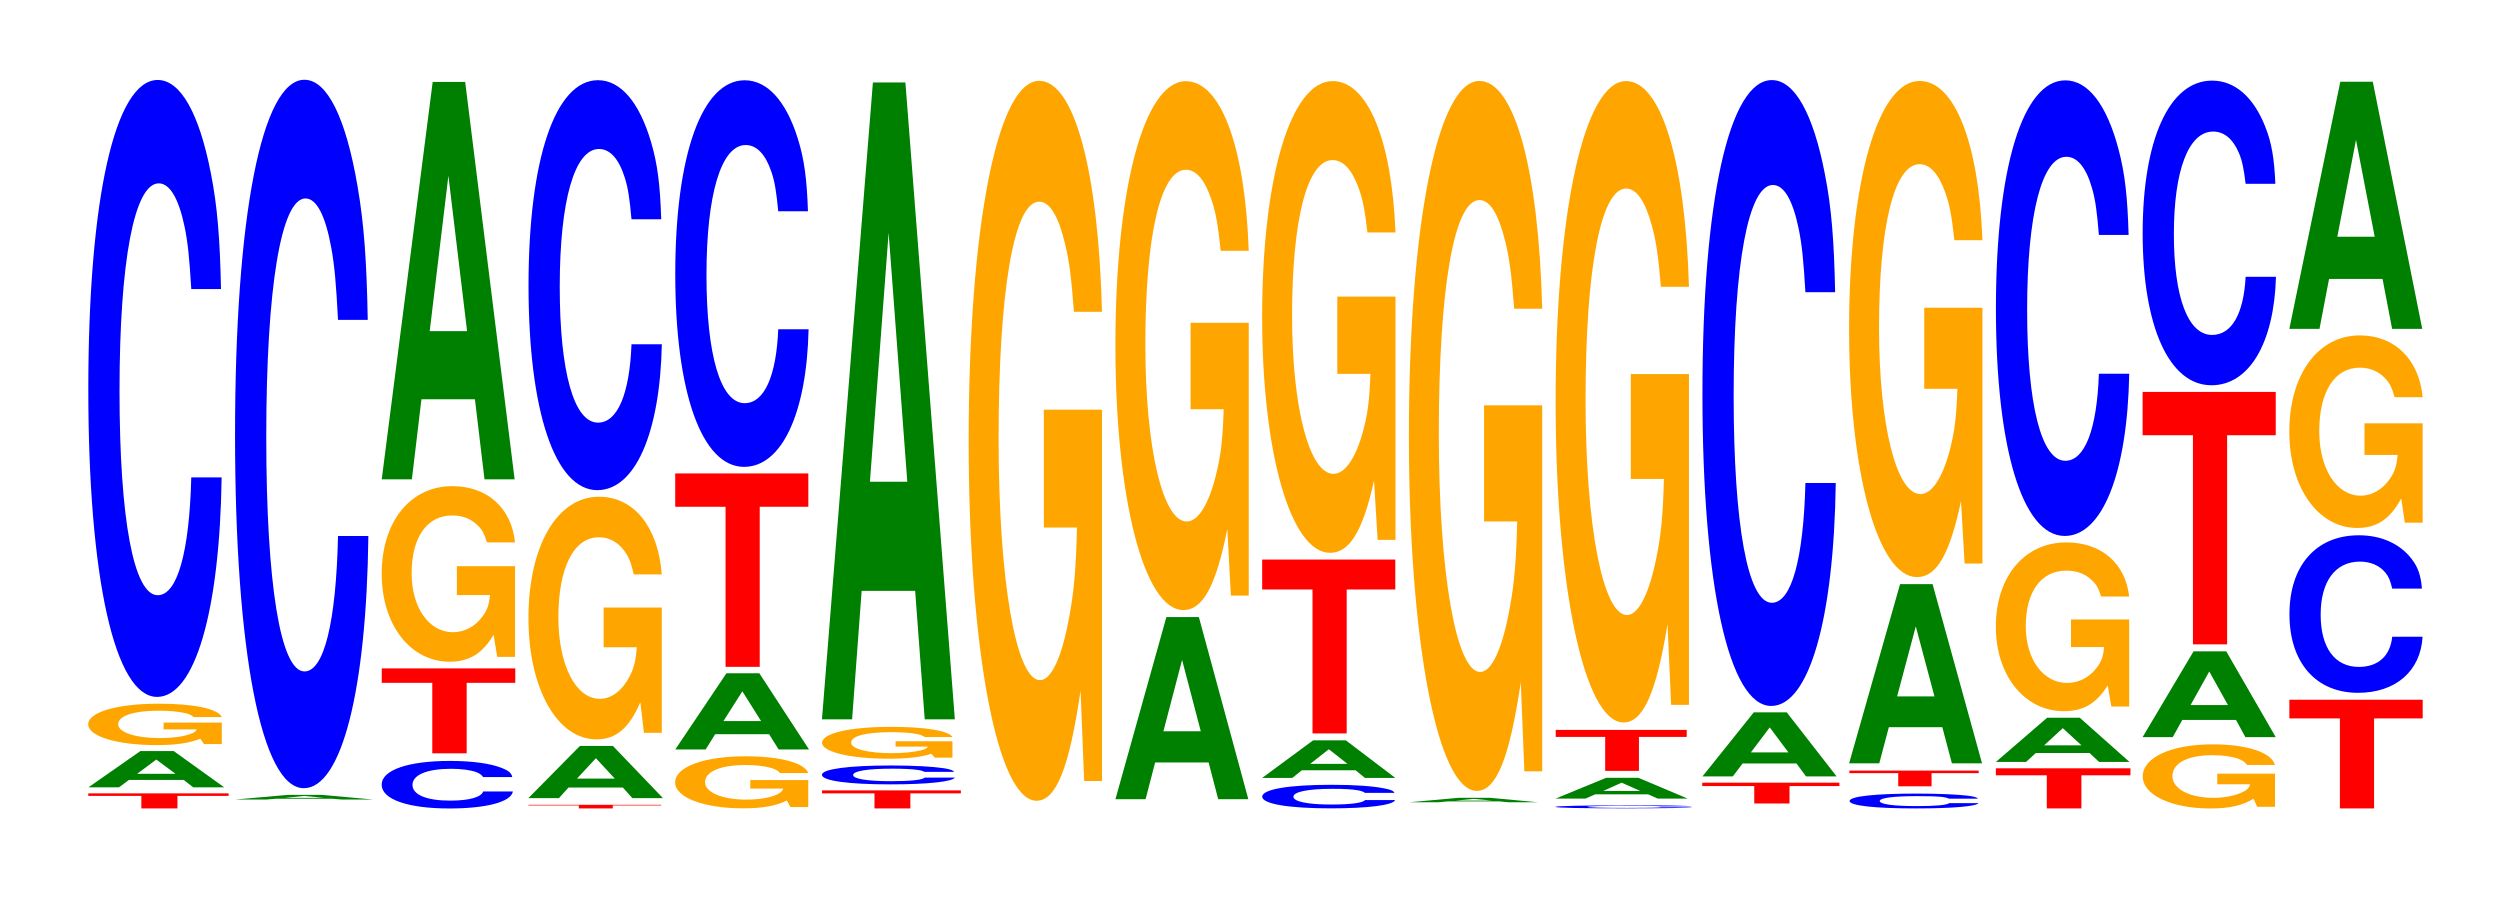 <?xml version="1.0" encoding="UTF-8"?>
<svg xmlns="http://www.w3.org/2000/svg" xmlns:xlink="http://www.w3.org/1999/xlink" width="184pt" height="66pt" viewBox="0 0 184 66" version="1.1">
<defs>
<g>
<symbol overflow="visible" id="glyph0-0">
<path style="stroke:none;" d="M 6.812 -0.922 L 10.578 -0.922 L 10.578 -1.109 L 0.25 -1.109 L 0.25 -0.922 L 4.156 -0.922 L 4.156 0 L 6.812 0 Z M 6.812 -0.922 "/>
</symbol>
<symbol overflow="visible" id="glyph1-0">
<path style="stroke:none;" d="M 7.406 -0.547 L 8.109 0 L 10.391 0 L 6.672 -2.672 L 4.219 -2.672 L 0.391 0 L 2.641 0 L 3.375 -0.547 Z M 6.797 -1 L 3.984 -1 L 5.391 -2.047 Z M 6.797 -1 "/>
</symbol>
<symbol overflow="visible" id="glyph2-0">
<path style="stroke:none;" d="M 10.438 -1.562 L 6.156 -1.562 L 6.156 -1.062 L 8.594 -1.062 C 8.531 -0.906 8.391 -0.797 8.062 -0.703 C 7.531 -0.516 6.734 -0.422 5.875 -0.422 C 4.094 -0.422 2.812 -0.844 2.812 -1.438 C 2.812 -2.062 3.953 -2.438 5.812 -2.438 C 6.578 -2.438 7.219 -2.375 7.719 -2.266 C 8.016 -2.203 8.188 -2.125 8.375 -1.969 L 10.438 -1.969 C 10.172 -2.578 8.391 -2.953 5.797 -2.953 C 2.719 -2.953 0.609 -2.328 0.609 -1.438 C 0.609 -0.547 2.734 0.094 5.625 0.094 C 7.062 0.094 8.031 -0.047 8.859 -0.375 L 9.125 0.016 L 10.438 0.016 Z M 10.438 -1.562 "/>
</symbol>
<symbol overflow="visible" id="glyph3-0">
<path style="stroke:none;" d="M 10.438 -28.656 C 10.359 -32.391 10.172 -34.766 9.688 -37.203 C 8.828 -41.609 7.453 -44.047 5.781 -44.047 C 2.641 -44.047 0.672 -35.312 0.672 -21.281 C 0.672 -7.375 2.625 1.359 5.734 1.359 C 8.5 1.359 10.344 -4.875 10.484 -14.797 L 8.25 -14.797 C 8.109 -9.266 7.219 -6.125 5.781 -6.125 C 4.016 -6.125 2.969 -11.703 2.969 -21.156 C 2.969 -30.734 4.062 -36.438 5.859 -36.438 C 6.656 -36.438 7.312 -35.359 7.75 -33.281 C 8 -32.094 8.109 -30.969 8.25 -28.656 Z M 10.438 -28.656 "/>
</symbol>
<symbol overflow="visible" id="glyph4-0">
<path style="stroke:none;" d="M 7.547 -0.062 L 8.266 0 L 10.594 0 L 6.797 -0.344 L 4.297 -0.344 L 0.391 0 L 2.703 0 L 3.438 -0.062 Z M 6.922 -0.125 L 4.062 -0.125 L 5.5 -0.266 Z M 6.922 -0.125 "/>
</symbol>
<symbol overflow="visible" id="glyph5-0">
<path style="stroke:none;" d="M 10.438 -32.906 C 10.359 -37.203 10.172 -39.938 9.688 -42.734 C 8.828 -47.781 7.453 -50.578 5.781 -50.578 C 2.641 -50.578 0.672 -40.547 0.672 -24.438 C 0.672 -8.469 2.625 1.562 5.734 1.562 C 8.5 1.562 10.344 -5.594 10.484 -17 L 8.25 -17 C 8.109 -10.656 7.219 -7.031 5.781 -7.031 C 4.016 -7.031 2.969 -13.453 2.969 -24.297 C 2.969 -35.297 4.062 -41.844 5.859 -41.844 C 6.656 -41.844 7.312 -40.625 7.75 -38.234 C 8 -36.859 8.109 -35.562 8.25 -32.906 Z M 10.438 -32.906 "/>
</symbol>
<symbol overflow="visible" id="glyph6-0">
<path style="stroke:none;" d="M 10.266 -2.203 C 10.203 -2.5 10 -2.672 9.531 -2.859 C 8.688 -3.203 7.328 -3.391 5.688 -3.391 C 2.594 -3.391 0.656 -2.719 0.656 -1.641 C 0.656 -0.562 2.578 0.109 5.641 0.109 C 8.359 0.109 10.188 -0.375 10.312 -1.141 L 8.125 -1.141 C 7.984 -0.719 7.094 -0.469 5.688 -0.469 C 3.953 -0.469 2.922 -0.906 2.922 -1.625 C 2.922 -2.359 3.984 -2.812 5.766 -2.812 C 6.547 -2.812 7.203 -2.719 7.625 -2.562 C 7.859 -2.469 7.984 -2.391 8.125 -2.203 Z M 10.266 -2.203 "/>
</symbol>
<symbol overflow="visible" id="glyph7-0">
<path style="stroke:none;" d="M 6.484 -5.188 L 10.062 -5.188 L 10.062 -6.25 L 0.234 -6.25 L 0.234 -5.188 L 3.953 -5.188 L 3.953 0 L 6.484 0 Z M 6.484 -5.188 "/>
</symbol>
<symbol overflow="visible" id="glyph8-0">
<path style="stroke:none;" d="M 10.422 -6.641 L 6.141 -6.641 L 6.141 -4.516 L 8.578 -4.516 C 8.516 -3.828 8.375 -3.406 8.047 -2.969 C 7.516 -2.219 6.719 -1.781 5.859 -1.781 C 4.094 -1.781 2.812 -3.578 2.812 -6.109 C 2.812 -8.766 3.938 -10.375 5.797 -10.375 C 6.562 -10.375 7.203 -10.125 7.688 -9.625 C 8 -9.328 8.156 -9.031 8.359 -8.391 L 10.422 -8.391 C 10.156 -10.938 8.375 -12.531 5.797 -12.531 C 2.719 -12.531 0.609 -9.922 0.609 -6.078 C 0.609 -2.328 2.719 0.391 5.609 0.391 C 7.047 0.391 8.016 -0.203 8.844 -1.594 L 9.109 0.031 L 10.422 0.031 Z M 10.422 -6.641 "/>
</symbol>
<symbol overflow="visible" id="glyph9-0">
<path style="stroke:none;" d="M 7.234 -5.891 L 7.938 0 L 10.156 0 L 6.516 -29.25 L 4.125 -29.25 L 0.375 0 L 2.594 0 L 3.297 -5.891 Z M 6.656 -10.906 L 3.906 -10.906 L 5.281 -22.344 Z M 6.656 -10.906 "/>
</symbol>
<symbol overflow="visible" id="glyph10-0">
<path style="stroke:none;" d="M 6.438 -0.219 L 10 -0.219 L 10 -0.266 L 0.234 -0.266 L 0.234 -0.219 L 3.938 -0.219 L 3.938 0 L 6.438 0 Z M 6.438 -0.219 "/>
</symbol>
<symbol overflow="visible" id="glyph11-0">
<path style="stroke:none;" d="M 7.328 -0.781 L 8.031 0 L 10.281 0 L 6.594 -3.844 L 4.172 -3.844 L 0.375 0 L 2.625 0 L 3.328 -0.781 Z M 6.734 -1.438 L 3.953 -1.438 L 5.344 -2.938 Z M 6.734 -1.438 "/>
</symbol>
<symbol overflow="visible" id="glyph12-0">
<path style="stroke:none;" d="M 10.422 -9.172 L 6.141 -9.172 L 6.141 -6.25 L 8.578 -6.25 C 8.516 -5.281 8.375 -4.703 8.047 -4.094 C 7.516 -3.062 6.719 -2.453 5.859 -2.453 C 4.094 -2.453 2.812 -4.938 2.812 -8.438 C 2.812 -12.109 3.938 -14.344 5.797 -14.344 C 6.562 -14.344 7.203 -13.984 7.688 -13.312 C 8 -12.891 8.156 -12.484 8.359 -11.609 L 10.422 -11.609 C 10.156 -15.109 8.375 -17.328 5.797 -17.328 C 2.719 -17.328 0.609 -13.703 0.609 -8.391 C 0.609 -3.234 2.719 0.531 5.609 0.531 C 7.047 0.531 8.016 -0.281 8.844 -2.203 L 9.109 0.047 L 10.422 0.047 Z M 10.422 -9.172 "/>
</symbol>
<symbol overflow="visible" id="glyph13-0">
<path style="stroke:none;" d="M 10.438 -19.031 C 10.359 -21.516 10.172 -23.094 9.688 -24.719 C 8.828 -27.641 7.453 -29.266 5.781 -29.266 C 2.641 -29.266 0.672 -23.453 0.672 -14.141 C 0.672 -4.891 2.625 0.906 5.734 0.906 C 8.5 0.906 10.344 -3.234 10.484 -9.828 L 8.25 -9.828 C 8.109 -6.156 7.219 -4.062 5.781 -4.062 C 4.016 -4.062 2.969 -7.781 2.969 -14.062 C 2.969 -20.406 4.062 -24.203 5.859 -24.203 C 6.656 -24.203 7.312 -23.5 7.75 -22.109 C 8 -21.328 8.109 -20.578 8.25 -19.031 Z M 10.438 -19.031 "/>
</symbol>
<symbol overflow="visible" id="glyph14-0">
<path style="stroke:none;" d="M 10.406 -1.969 L 6.141 -1.969 L 6.141 -1.344 L 8.562 -1.344 C 8.5 -1.141 8.359 -1.016 8.031 -0.875 C 7.516 -0.656 6.703 -0.531 5.859 -0.531 C 4.078 -0.531 2.812 -1.062 2.812 -1.812 C 2.812 -2.594 3.938 -3.078 5.797 -3.078 C 6.562 -3.078 7.203 -3 7.688 -2.859 C 8 -2.766 8.156 -2.672 8.344 -2.484 L 10.406 -2.484 C 10.141 -3.234 8.359 -3.719 5.781 -3.719 C 2.703 -3.719 0.609 -2.938 0.609 -1.797 C 0.609 -0.688 2.719 0.109 5.609 0.109 C 7.047 0.109 8.016 -0.062 8.828 -0.469 L 9.094 0.016 L 10.406 0.016 Z M 10.406 -1.969 "/>
</symbol>
<symbol overflow="visible" id="glyph15-0">
<path style="stroke:none;" d="M 7.281 -1.125 L 7.984 0 L 10.219 0 L 6.562 -5.609 L 4.141 -5.609 L 0.375 0 L 2.609 0 L 3.312 -1.125 Z M 6.688 -2.094 L 3.922 -2.094 L 5.312 -4.281 Z M 6.688 -2.094 "/>
</symbol>
<symbol overflow="visible" id="glyph16-0">
<path style="stroke:none;" d="M 6.453 -11.781 L 10.031 -11.781 L 10.031 -14.234 L 0.234 -14.234 L 0.234 -11.781 L 3.938 -11.781 L 3.938 0 L 6.453 0 Z M 6.453 -11.781 "/>
</symbol>
<symbol overflow="visible" id="glyph17-0">
<path style="stroke:none;" d="M 10.438 -17.953 C 10.359 -20.297 10.172 -21.781 9.688 -23.312 C 8.828 -26.062 7.453 -27.594 5.781 -27.594 C 2.641 -27.594 0.672 -22.109 0.672 -13.328 C 0.672 -4.609 2.625 0.859 5.734 0.859 C 8.5 0.859 10.344 -3.047 10.484 -9.266 L 8.25 -9.266 C 8.109 -5.812 7.219 -3.828 5.781 -3.828 C 4.016 -3.828 2.969 -7.328 2.969 -13.25 C 2.969 -19.25 4.062 -22.828 5.859 -22.828 C 6.656 -22.828 7.312 -22.156 7.75 -20.844 C 8 -20.109 8.109 -19.406 8.25 -17.953 Z M 10.438 -17.953 "/>
</symbol>
<symbol overflow="visible" id="glyph18-0">
<path style="stroke:none;" d="M 6.75 -1.109 L 10.469 -1.109 L 10.469 -1.328 L 0.25 -1.328 L 0.25 -1.109 L 4.109 -1.109 L 4.109 0 L 6.75 0 Z M 6.75 -1.109 "/>
</symbol>
<symbol overflow="visible" id="glyph19-0">
<path style="stroke:none;" d="M 10.406 -0.875 C 10.328 -0.984 10.141 -1.062 9.656 -1.141 C 8.812 -1.266 7.438 -1.344 5.766 -1.344 C 2.625 -1.344 0.672 -1.078 0.672 -0.656 C 0.672 -0.219 2.609 0.047 5.703 0.047 C 8.469 0.047 10.312 -0.156 10.453 -0.453 L 8.234 -0.453 C 8.094 -0.281 7.188 -0.188 5.766 -0.188 C 4 -0.188 2.969 -0.359 2.969 -0.641 C 2.969 -0.938 4.047 -1.109 5.844 -1.109 C 6.641 -1.109 7.297 -1.078 7.719 -1.016 C 7.969 -0.984 8.094 -0.938 8.234 -0.875 Z M 10.406 -0.875 "/>
</symbol>
<symbol overflow="visible" id="glyph20-0">
<path style="stroke:none;" d="M 10.203 -1.203 L 6.016 -1.203 L 6.016 -0.812 L 8.391 -0.812 C 8.328 -0.688 8.188 -0.609 7.875 -0.531 C 7.359 -0.406 6.562 -0.328 5.734 -0.328 C 4 -0.328 2.75 -0.641 2.75 -1.109 C 2.75 -1.594 3.859 -1.875 5.688 -1.875 C 6.422 -1.875 7.062 -1.828 7.531 -1.75 C 7.828 -1.688 7.984 -1.641 8.172 -1.516 L 10.203 -1.516 C 9.938 -1.984 8.188 -2.266 5.672 -2.266 C 2.656 -2.266 0.609 -1.797 0.609 -1.094 C 0.609 -0.422 2.672 0.078 5.5 0.078 C 6.906 0.078 7.844 -0.031 8.656 -0.281 L 8.906 0 L 10.203 0 Z M 10.203 -1.203 "/>
</symbol>
<symbol overflow="visible" id="glyph21-0">
<path style="stroke:none;" d="M 7.234 -9.453 L 7.938 0 L 10.156 0 L 6.516 -46.875 L 4.125 -46.875 L 0.375 0 L 2.594 0 L 3.297 -9.453 Z M 6.656 -17.484 L 3.906 -17.484 L 5.281 -35.812 Z M 6.656 -17.484 "/>
</symbol>
<symbol overflow="visible" id="glyph22-0">
<path style="stroke:none;" d="M 10.422 -27.188 L 6.141 -27.188 L 6.141 -18.516 L 8.578 -18.516 C 8.516 -15.672 8.375 -13.938 8.047 -12.141 C 7.516 -9.078 6.719 -7.281 5.859 -7.281 C 4.094 -7.281 2.812 -14.625 2.812 -25.031 C 2.812 -35.922 3.938 -42.5 5.797 -42.5 C 6.562 -42.5 7.203 -41.469 7.688 -39.453 C 8 -38.203 8.156 -37.031 8.359 -34.391 L 10.422 -34.391 C 10.156 -44.797 8.375 -51.391 5.797 -51.391 C 2.719 -51.391 0.609 -40.641 0.609 -24.891 C 0.609 -9.562 2.719 1.594 5.609 1.594 C 7.047 1.594 8.016 -0.828 8.844 -6.516 L 9.109 0.141 L 10.422 0.141 Z M 10.422 -27.188 "/>
</symbol>
<symbol overflow="visible" id="glyph23-0">
<path style="stroke:none;" d="M 7.234 -2.703 L 7.938 0 L 10.156 0 L 6.516 -13.406 L 4.125 -13.406 L 0.375 0 L 2.594 0 L 3.297 -2.703 Z M 6.656 -5 L 3.906 -5 L 5.281 -10.25 Z M 6.656 -5 "/>
</symbol>
<symbol overflow="visible" id="glyph24-0">
<path style="stroke:none;" d="M 10.422 -19.969 L 6.141 -19.969 L 6.141 -13.609 L 8.578 -13.609 C 8.516 -11.516 8.375 -10.234 8.047 -8.922 C 7.516 -6.672 6.719 -5.344 5.859 -5.344 C 4.094 -5.344 2.812 -10.75 2.812 -18.391 C 2.812 -26.391 3.938 -31.234 5.797 -31.234 C 6.562 -31.234 7.203 -30.469 7.688 -29 C 8 -28.078 8.156 -27.203 8.359 -25.266 L 10.422 -25.266 C 10.156 -32.922 8.375 -37.75 5.797 -37.75 C 2.719 -37.75 0.609 -29.859 0.609 -18.297 C 0.609 -7.031 2.719 1.172 5.609 1.172 C 7.047 1.172 8.016 -0.609 8.844 -4.797 L 9.109 0.109 L 10.422 0.109 Z M 10.422 -19.969 "/>
</symbol>
<symbol overflow="visible" id="glyph25-0">
<path style="stroke:none;" d="M 10.406 -1.094 C 10.328 -1.25 10.141 -1.328 9.656 -1.422 C 8.812 -1.594 7.438 -1.688 5.766 -1.688 C 2.625 -1.688 0.672 -1.359 0.672 -0.812 C 0.672 -0.281 2.609 0.047 5.703 0.047 C 8.469 0.047 10.312 -0.188 10.453 -0.562 L 8.234 -0.562 C 8.094 -0.359 7.188 -0.234 5.766 -0.234 C 4 -0.234 2.969 -0.453 2.969 -0.812 C 2.969 -1.172 4.047 -1.391 5.844 -1.391 C 6.641 -1.391 7.297 -1.359 7.719 -1.281 C 7.969 -1.234 8.094 -1.188 8.234 -1.094 Z M 10.406 -1.094 "/>
</symbol>
<symbol overflow="visible" id="glyph26-0">
<path style="stroke:none;" d="M 7.25 -0.562 L 7.938 0 L 10.172 0 L 6.531 -2.766 L 4.125 -2.766 L 0.375 0 L 2.594 0 L 3.297 -0.562 Z M 6.656 -1.031 L 3.906 -1.031 L 5.281 -2.109 Z M 6.656 -1.031 "/>
</symbol>
<symbol overflow="visible" id="glyph27-0">
<path style="stroke:none;" d="M 6.453 -10.594 L 10.031 -10.594 L 10.031 -12.797 L 0.234 -12.797 L 0.234 -10.594 L 3.938 -10.594 L 3.938 0 L 6.453 0 Z M 6.453 -10.594 "/>
</symbol>
<symbol overflow="visible" id="glyph28-0">
<path style="stroke:none;" d="M 10.422 -17.812 L 6.141 -17.812 L 6.141 -12.125 L 8.578 -12.125 C 8.516 -10.266 8.375 -9.141 8.047 -7.953 C 7.516 -5.953 6.719 -4.766 5.859 -4.766 C 4.094 -4.766 2.812 -9.594 2.812 -16.406 C 2.812 -23.531 3.938 -27.859 5.797 -27.859 C 6.562 -27.859 7.203 -27.172 7.688 -25.859 C 8 -25.031 8.156 -24.266 8.359 -22.531 L 10.422 -22.531 C 10.156 -29.359 8.375 -33.672 5.797 -33.672 C 2.719 -33.672 0.609 -26.625 0.609 -16.312 C 0.609 -6.266 2.719 1.047 5.609 1.047 C 7.047 1.047 8.016 -0.547 8.844 -4.266 L 9.109 0.094 L 10.422 0.094 Z M 10.422 -17.812 "/>
</symbol>
<symbol overflow="visible" id="glyph29-0">
<path style="stroke:none;" d="M 7.016 -0.062 L 7.688 0 L 9.844 0 L 6.312 -0.328 L 3.984 -0.328 L 0.359 0 L 2.5 0 L 3.188 -0.062 Z M 6.438 -0.125 L 3.781 -0.125 L 5.109 -0.25 Z M 6.438 -0.125 "/>
</symbol>
<symbol overflow="visible" id="glyph30-0">
<path style="stroke:none;" d="M 10.422 -26.797 L 6.141 -26.797 L 6.141 -18.25 L 8.578 -18.25 C 8.516 -15.453 8.375 -13.75 8.047 -11.969 C 7.516 -8.953 6.719 -7.172 5.859 -7.172 C 4.094 -7.172 2.812 -14.422 2.812 -24.688 C 2.812 -35.422 3.938 -41.906 5.797 -41.906 C 6.562 -41.906 7.203 -40.891 7.688 -38.906 C 8 -37.672 8.156 -36.516 8.359 -33.906 L 10.422 -33.906 C 10.156 -44.172 8.375 -50.672 5.797 -50.672 C 2.719 -50.672 0.609 -40.062 0.609 -24.547 C 0.609 -9.438 2.719 1.578 5.609 1.578 C 7.047 1.578 8.016 -0.828 8.844 -6.422 L 9.109 0.141 L 10.422 0.141 Z M 10.422 -26.797 "/>
</symbol>
<symbol overflow="visible" id="glyph31-0">
<path style="stroke:none;" d="M 10.734 -0.141 C 10.656 -0.172 10.453 -0.172 9.953 -0.188 C 9.078 -0.219 7.656 -0.219 5.953 -0.219 C 2.703 -0.219 0.688 -0.172 0.688 -0.109 C 0.688 -0.031 2.688 0 5.891 0 C 8.734 0 10.641 -0.031 10.781 -0.078 L 8.484 -0.078 C 8.344 -0.047 7.406 -0.031 5.953 -0.031 C 4.125 -0.031 3.047 -0.062 3.047 -0.109 C 3.047 -0.156 4.172 -0.188 6.031 -0.188 C 6.844 -0.188 7.516 -0.172 7.969 -0.172 C 8.219 -0.172 8.344 -0.156 8.484 -0.141 Z M 10.734 -0.141 "/>
</symbol>
<symbol overflow="visible" id="glyph32-0">
<path style="stroke:none;" d="M 7.188 -0.312 L 7.891 0 L 10.094 0 L 6.469 -1.531 L 4.094 -1.531 L 0.375 0 L 2.578 0 L 3.281 -0.312 Z M 6.609 -0.562 L 3.875 -0.562 L 5.234 -1.172 Z M 6.609 -0.562 "/>
</symbol>
<symbol overflow="visible" id="glyph33-0">
<path style="stroke:none;" d="M 6.359 -2.5 L 9.875 -2.5 L 9.875 -3.016 L 0.234 -3.016 L 0.234 -2.5 L 3.875 -2.5 L 3.875 0 L 6.359 0 Z M 6.359 -2.5 "/>
</symbol>
<symbol overflow="visible" id="glyph34-0">
<path style="stroke:none;" d="M 10.422 -24.219 L 6.141 -24.219 L 6.141 -16.5 L 8.578 -16.5 C 8.516 -13.969 8.375 -12.422 8.047 -10.812 C 7.516 -8.094 6.719 -6.484 5.859 -6.484 C 4.094 -6.484 2.812 -13.031 2.812 -22.297 C 2.812 -32 3.938 -37.875 5.797 -37.875 C 6.562 -37.875 7.203 -36.938 7.688 -35.156 C 8 -34.047 8.156 -32.984 8.359 -30.641 L 10.422 -30.641 C 10.156 -39.906 8.375 -45.781 5.797 -45.781 C 2.719 -45.781 0.609 -36.203 0.609 -22.172 C 0.609 -8.531 2.719 1.422 5.609 1.422 C 7.047 1.422 8.016 -0.734 8.844 -5.812 L 9.109 0.125 L 10.422 0.125 Z M 10.422 -24.219 "/>
</symbol>
<symbol overflow="visible" id="glyph35-0">
<path style="stroke:none;" d="M 6.656 -1.281 L 10.328 -1.281 L 10.328 -1.531 L 0.234 -1.531 L 0.234 -1.281 L 4.062 -1.281 L 4.062 0 L 6.656 0 Z M 6.656 -1.281 "/>
</symbol>
<symbol overflow="visible" id="glyph36-0">
<path style="stroke:none;" d="M 7.297 -0.953 L 8 0 L 10.25 0 L 6.578 -4.719 L 4.156 -4.719 L 0.375 0 L 2.609 0 L 3.328 -0.953 Z M 6.703 -1.766 L 3.938 -1.766 L 5.328 -3.609 Z M 6.703 -1.766 "/>
</symbol>
<symbol overflow="visible" id="glyph37-0">
<path style="stroke:none;" d="M 10.438 -29.062 C 10.359 -32.859 10.172 -35.266 9.688 -37.734 C 8.828 -42.203 7.453 -44.672 5.781 -44.672 C 2.641 -44.672 0.672 -35.812 0.672 -21.578 C 0.672 -7.469 2.625 1.391 5.734 1.391 C 8.5 1.391 10.344 -4.938 10.484 -15.016 L 8.25 -15.016 C 8.109 -9.406 7.219 -6.203 5.781 -6.203 C 4.016 -6.203 2.969 -11.875 2.969 -21.453 C 2.969 -31.172 4.062 -36.953 5.859 -36.953 C 6.656 -36.953 7.312 -35.875 7.75 -33.75 C 8 -32.547 8.109 -31.406 8.25 -29.062 Z M 10.438 -29.062 "/>
</symbol>
<symbol overflow="visible" id="glyph38-0">
<path style="stroke:none;" d="M 10.109 -0.688 C 10.031 -0.781 9.828 -0.844 9.375 -0.906 C 8.547 -1 7.219 -1.062 5.594 -1.062 C 2.547 -1.062 0.656 -0.859 0.656 -0.516 C 0.656 -0.172 2.531 0.031 5.547 0.031 C 8.219 0.031 10.016 -0.125 10.141 -0.359 L 7.984 -0.359 C 7.844 -0.219 6.984 -0.141 5.594 -0.141 C 3.875 -0.141 2.875 -0.281 2.875 -0.516 C 2.875 -0.75 3.922 -0.875 5.672 -0.875 C 6.438 -0.875 7.078 -0.859 7.5 -0.812 C 7.734 -0.781 7.844 -0.75 7.984 -0.688 Z M 10.109 -0.688 "/>
</symbol>
<symbol overflow="visible" id="glyph39-0">
<path style="stroke:none;" d="M 6.281 -0.969 L 9.75 -0.969 L 9.75 -1.156 L 0.234 -1.156 L 0.234 -0.969 L 3.828 -0.969 L 3.828 0 L 6.281 0 Z M 6.281 -0.969 "/>
</symbol>
<symbol overflow="visible" id="glyph40-0">
<path style="stroke:none;" d="M 7.234 -2.656 L 7.938 0 L 10.156 0 L 6.516 -13.188 L 4.125 -13.188 L 0.375 0 L 2.594 0 L 3.297 -2.656 Z M 6.656 -4.922 L 3.906 -4.922 L 5.281 -10.078 Z M 6.656 -4.922 "/>
</symbol>
<symbol overflow="visible" id="glyph41-0">
<path style="stroke:none;" d="M 10.422 -18.734 L 6.141 -18.734 L 6.141 -12.766 L 8.578 -12.766 C 8.516 -10.797 8.375 -9.609 8.047 -8.359 C 7.516 -6.266 6.719 -5.016 5.859 -5.016 C 4.094 -5.016 2.812 -10.078 2.812 -17.25 C 2.812 -24.766 3.938 -29.297 5.797 -29.297 C 6.562 -29.297 7.203 -28.578 7.688 -27.203 C 8 -26.344 8.156 -25.531 8.359 -23.703 L 10.422 -23.703 C 10.156 -30.875 8.375 -35.422 5.797 -35.422 C 2.719 -35.422 0.609 -28.016 0.609 -17.156 C 0.609 -6.594 2.719 1.094 5.609 1.094 C 7.047 1.094 8.016 -0.578 8.844 -4.5 L 9.109 0.094 L 10.422 0.094 Z M 10.422 -18.734 "/>
</symbol>
<symbol overflow="visible" id="glyph42-0">
<path style="stroke:none;" d="M 6.531 -2.438 L 10.141 -2.438 L 10.141 -2.953 L 0.234 -2.953 L 0.234 -2.438 L 3.984 -2.438 L 3.984 0 L 6.531 0 Z M 6.531 -2.438 "/>
</symbol>
<symbol overflow="visible" id="glyph43-0">
<path style="stroke:none;" d="M 7.266 -0.656 L 7.969 0 L 10.203 0 L 6.547 -3.25 L 4.141 -3.25 L 0.375 0 L 2.594 0 L 3.312 -0.656 Z M 6.672 -1.219 L 3.922 -1.219 L 5.297 -2.484 Z M 6.672 -1.219 "/>
</symbol>
<symbol overflow="visible" id="glyph44-0">
<path style="stroke:none;" d="M 10.422 -6.375 L 6.141 -6.375 L 6.141 -4.344 L 8.578 -4.344 C 8.516 -3.672 8.375 -3.266 8.047 -2.844 C 7.516 -2.125 6.719 -1.703 5.859 -1.703 C 4.094 -1.703 2.812 -3.438 2.812 -5.875 C 2.812 -8.422 3.938 -9.969 5.797 -9.969 C 6.562 -9.969 7.203 -9.734 7.688 -9.25 C 8 -8.969 8.156 -8.688 8.359 -8.062 L 10.422 -8.062 C 10.156 -10.5 8.375 -12.047 5.797 -12.047 C 2.719 -12.047 0.609 -9.531 0.609 -5.844 C 0.609 -2.25 2.719 0.375 5.609 0.375 C 7.047 0.375 8.016 -0.188 8.844 -1.531 L 9.109 0.031 L 10.422 0.031 Z M 10.422 -6.375 "/>
</symbol>
<symbol overflow="visible" id="glyph45-0">
<path style="stroke:none;" d="M 10.438 -21.141 C 10.359 -23.906 10.172 -25.672 9.688 -27.469 C 8.828 -30.719 7.453 -32.516 5.781 -32.516 C 2.641 -32.516 0.672 -26.062 0.672 -15.703 C 0.672 -5.438 2.625 1.016 5.734 1.016 C 8.5 1.016 10.344 -3.594 10.484 -10.922 L 8.25 -10.922 C 8.109 -6.844 7.219 -4.516 5.781 -4.516 C 4.016 -4.516 2.969 -8.641 2.969 -15.625 C 2.969 -22.688 4.062 -26.891 5.859 -26.891 C 6.656 -26.891 7.312 -26.109 7.75 -24.562 C 8 -23.688 8.109 -22.859 8.25 -21.141 Z M 10.438 -21.141 "/>
</symbol>
<symbol overflow="visible" id="glyph46-0">
<path style="stroke:none;" d="M 10.344 -2.422 L 6.094 -2.422 L 6.094 -1.641 L 8.516 -1.641 C 8.453 -1.391 8.312 -1.234 7.984 -1.078 C 7.469 -0.812 6.656 -0.641 5.812 -0.641 C 4.062 -0.641 2.797 -1.297 2.797 -2.234 C 2.797 -3.203 3.906 -3.781 5.766 -3.781 C 6.516 -3.781 7.156 -3.688 7.641 -3.516 C 7.938 -3.406 8.109 -3.297 8.297 -3.062 L 10.344 -3.062 C 10.078 -3.984 8.312 -4.578 5.75 -4.578 C 2.688 -4.578 0.609 -3.609 0.609 -2.219 C 0.609 -0.859 2.703 0.141 5.578 0.141 C 7 0.141 7.953 -0.078 8.766 -0.578 L 9.031 0.016 L 10.344 0.016 Z M 10.344 -2.422 "/>
</symbol>
<symbol overflow="visible" id="glyph47-0">
<path style="stroke:none;" d="M 7.25 -1.266 L 7.938 0 L 10.172 0 L 6.531 -6.312 L 4.125 -6.312 L 0.375 0 L 2.594 0 L 3.297 -1.266 Z M 6.656 -2.359 L 3.906 -2.359 L 5.281 -4.828 Z M 6.656 -2.359 "/>
</symbol>
<symbol overflow="visible" id="glyph48-0">
<path style="stroke:none;" d="M 6.453 -15.391 L 10.031 -15.391 L 10.031 -18.578 L 0.234 -18.578 L 0.234 -15.391 L 3.938 -15.391 L 3.938 0 L 6.453 0 Z M 6.453 -15.391 "/>
</symbol>
<symbol overflow="visible" id="glyph49-0">
<path style="stroke:none;" d="M 10.438 -14.156 C 10.359 -16 10.172 -17.172 9.688 -18.375 C 8.828 -20.547 7.453 -21.75 5.781 -21.75 C 2.641 -21.75 0.672 -17.438 0.672 -10.516 C 0.672 -3.641 2.625 0.672 5.734 0.672 C 8.5 0.672 10.344 -2.406 10.484 -7.312 L 8.25 -7.312 C 8.109 -4.578 7.219 -3.031 5.781 -3.031 C 4.016 -3.031 2.969 -5.781 2.969 -10.453 C 2.969 -15.172 4.062 -18 5.859 -18 C 6.656 -18 7.312 -17.469 7.75 -16.438 C 8 -15.859 8.109 -15.297 8.25 -14.156 Z M 10.438 -14.156 "/>
</symbol>
<symbol overflow="visible" id="glyph50-0">
<path style="stroke:none;" d="M 6.469 -6.625 L 10.047 -6.625 L 10.047 -8 L 0.234 -8 L 0.234 -6.625 L 3.953 -6.625 L 3.953 0 L 6.469 0 Z M 6.469 -6.625 "/>
</symbol>
<symbol overflow="visible" id="glyph51-0">
<path style="stroke:none;" d="M 10.422 -7.328 C 10.344 -8.281 10.141 -8.891 9.672 -9.5 C 8.812 -10.625 7.438 -11.25 5.781 -11.25 C 2.625 -11.25 0.672 -9.016 0.672 -5.438 C 0.672 -1.891 2.609 0.344 5.719 0.344 C 8.484 0.344 10.328 -1.25 10.469 -3.781 L 8.234 -3.781 C 8.094 -2.375 7.203 -1.562 5.781 -1.562 C 4 -1.562 2.969 -2.984 2.969 -5.406 C 2.969 -7.859 4.047 -9.312 5.859 -9.312 C 6.641 -9.312 7.297 -9.031 7.734 -8.5 C 7.984 -8.203 8.094 -7.906 8.234 -7.328 Z M 10.422 -7.328 "/>
</symbol>
<symbol overflow="visible" id="glyph52-0">
<path style="stroke:none;" d="M 10.422 -7.281 L 6.141 -7.281 L 6.141 -4.953 L 8.578 -4.953 C 8.516 -4.188 8.375 -3.734 8.047 -3.25 C 7.516 -2.438 6.719 -1.953 5.859 -1.953 C 4.094 -1.953 2.812 -3.922 2.812 -6.703 C 2.812 -9.609 3.938 -11.375 5.797 -11.375 C 6.562 -11.375 7.203 -11.094 7.688 -10.562 C 8 -10.234 8.156 -9.906 8.359 -9.203 L 10.422 -9.203 C 10.156 -11.984 8.375 -13.75 5.797 -13.75 C 2.719 -13.75 0.609 -10.875 0.609 -6.656 C 0.609 -2.562 2.719 0.422 5.609 0.422 C 7.047 0.422 8.016 -0.219 8.844 -1.75 L 9.109 0.031 L 10.422 0.031 Z M 10.422 -7.281 "/>
</symbol>
<symbol overflow="visible" id="glyph53-0">
<path style="stroke:none;" d="M 7.234 -3.672 L 7.938 0 L 10.156 0 L 6.516 -18.188 L 4.125 -18.188 L 0.375 0 L 2.594 0 L 3.297 -3.672 Z M 6.656 -6.781 L 3.906 -6.781 L 5.281 -13.906 Z M 6.656 -6.781 "/>
</symbol>
</g>
</defs>
<g id="surface1">
<g style="fill:rgb(100%,0%,0%);fill-opacity:1;">
  <use xlink:href="#glyph0-0" x="6.248" y="59.5"/>
</g>
<g style="fill:rgb(0%,50.194%,0%);fill-opacity:1;">
  <use xlink:href="#glyph1-0" x="6.113" y="57.95"/>
</g>
<g style="fill:rgb(100%,64.647%,0%);fill-opacity:1;">
  <use xlink:href="#glyph2-0" x="5.885" y="54.745"/>
</g>
<g style="fill:rgb(0%,0%,100%);fill-opacity:1;">
  <use xlink:href="#glyph3-0" x="5.828" y="49.933"/>
</g>
<g style="fill:rgb(0%,50.194%,0%);fill-opacity:1;">
  <use xlink:href="#glyph4-0" x="16.895" y="58.847"/>
</g>
<g style="fill:rgb(0%,0%,100%);fill-opacity:1;">
  <use xlink:href="#glyph5-0" x="16.628" y="56.449"/>
</g>
<g style="fill:rgb(0%,0%,100%);fill-opacity:1;">
  <use xlink:href="#glyph6-0" x="27.436" y="59.395"/>
</g>
<g style="fill:rgb(100%,0%,0%);fill-opacity:1;">
  <use xlink:href="#glyph7-0" x="27.863" y="55.444"/>
</g>
<g style="fill:rgb(100%,64.647%,0%);fill-opacity:1;">
  <use xlink:href="#glyph8-0" x="27.485" y="48.312"/>
</g>
<g style="fill:rgb(0%,50.194%,0%);fill-opacity:1;">
  <use xlink:href="#glyph9-0" x="27.721" y="35.278"/>
</g>
<g style="fill:rgb(100%,0%,0%);fill-opacity:1;">
  <use xlink:href="#glyph10-0" x="38.663" y="59.5"/>
</g>
<g style="fill:rgb(0%,50.194%,0%);fill-opacity:1;">
  <use xlink:href="#glyph11-0" x="38.513" y="58.743"/>
</g>
<g style="fill:rgb(100%,64.647%,0%);fill-opacity:1;">
  <use xlink:href="#glyph12-0" x="38.285" y="53.887"/>
</g>
<g style="fill:rgb(0%,0%,100%);fill-opacity:1;">
  <use xlink:href="#glyph13-0" x="38.228" y="35.168"/>
</g>
<g style="fill:rgb(100%,64.647%,0%);fill-opacity:1;">
  <use xlink:href="#glyph14-0" x="49.081" y="59.384"/>
</g>
<g style="fill:rgb(0%,50.194%,0%);fill-opacity:1;">
  <use xlink:href="#glyph15-0" x="49.325" y="55.162"/>
</g>
<g style="fill:rgb(100%,0%,0%);fill-opacity:1;">
  <use xlink:href="#glyph16-0" x="49.463" y="49.079"/>
</g>
<g style="fill:rgb(0%,0%,100%);fill-opacity:1;">
  <use xlink:href="#glyph17-0" x="49.028" y="33.502"/>
</g>
<g style="fill:rgb(100%,0%,0%);fill-opacity:1;">
  <use xlink:href="#glyph18-0" x="60.252" y="59.5"/>
</g>
<g style="fill:rgb(0%,0%,100%);fill-opacity:1;">
  <use xlink:href="#glyph19-0" x="59.821" y="57.683"/>
</g>
<g style="fill:rgb(100%,64.647%,0%);fill-opacity:1;">
  <use xlink:href="#glyph20-0" x="59.896" y="55.762"/>
</g>
<g style="fill:rgb(0%,50.194%,0%);fill-opacity:1;">
  <use xlink:href="#glyph21-0" x="60.121" y="52.942"/>
</g>
<g style="fill:rgb(100%,64.647%,0%);fill-opacity:1;">
  <use xlink:href="#glyph22-0" x="70.685" y="57.341"/>
</g>
<g style="fill:rgb(0%,50.194%,0%);fill-opacity:1;">
  <use xlink:href="#glyph23-0" x="81.721" y="58.821"/>
</g>
<g style="fill:rgb(100%,64.647%,0%);fill-opacity:1;">
  <use xlink:href="#glyph24-0" x="81.485" y="43.727"/>
</g>
<g style="fill:rgb(0%,0%,100%);fill-opacity:1;">
  <use xlink:href="#glyph25-0" x="92.228" y="59.448"/>
</g>
<g style="fill:rgb(0%,50.194%,0%);fill-opacity:1;">
  <use xlink:href="#glyph26-0" x="92.521" y="57.254"/>
</g>
<g style="fill:rgb(100%,0%,0%);fill-opacity:1;">
  <use xlink:href="#glyph27-0" x="92.663" y="53.98"/>
</g>
<g style="fill:rgb(100%,64.647%,0%);fill-opacity:1;">
  <use xlink:href="#glyph28-0" x="92.285" y="39.641"/>
</g>
<g style="fill:rgb(0%,50.194%,0%);fill-opacity:1;">
  <use xlink:href="#glyph29-0" x="103.358" y="59.047"/>
</g>
<g style="fill:rgb(100%,64.647%,0%);fill-opacity:1;">
  <use xlink:href="#glyph30-0" x="103.085" y="56.63"/>
</g>
<g style="fill:rgb(0%,0%,100%);fill-opacity:1;">
  <use xlink:href="#glyph31-0" x="113.791" y="59.493"/>
</g>
<g style="fill:rgb(0%,50.194%,0%);fill-opacity:1;">
  <use xlink:href="#glyph32-0" x="114.117" y="58.777"/>
</g>
<g style="fill:rgb(100%,0%,0%);fill-opacity:1;">
  <use xlink:href="#glyph33-0" x="114.267" y="56.737"/>
</g>
<g style="fill:rgb(100%,64.647%,0%);fill-opacity:1;">
  <use xlink:href="#glyph34-0" x="113.885" y="51.751"/>
</g>
<g style="fill:rgb(100%,0%,0%);fill-opacity:1;">
  <use xlink:href="#glyph35-0" x="125.052" y="59.136"/>
</g>
<g style="fill:rgb(0%,50.194%,0%);fill-opacity:1;">
  <use xlink:href="#glyph36-0" x="124.925" y="57.145"/>
</g>
<g style="fill:rgb(0%,0%,100%);fill-opacity:1;">
  <use xlink:href="#glyph37-0" x="124.628" y="50.567"/>
</g>
<g style="fill:rgb(0%,0%,100%);fill-opacity:1;">
  <use xlink:href="#glyph38-0" x="135.473" y="59.47"/>
</g>
<g style="fill:rgb(100%,0%,0%);fill-opacity:1;">
  <use xlink:href="#glyph39-0" x="135.882" y="57.872"/>
</g>
<g style="fill:rgb(0%,50.194%,0%);fill-opacity:1;">
  <use xlink:href="#glyph40-0" x="135.721" y="56.179"/>
</g>
<g style="fill:rgb(100%,64.647%,0%);fill-opacity:1;">
  <use xlink:href="#glyph41-0" x="135.485" y="41.381"/>
</g>
<g style="fill:rgb(100%,0%,0%);fill-opacity:1;">
  <use xlink:href="#glyph42-0" x="146.66" y="59.5"/>
</g>
<g style="fill:rgb(0%,50.194%,0%);fill-opacity:1;">
  <use xlink:href="#glyph43-0" x="146.525" y="56.077"/>
</g>
<g style="fill:rgb(100%,64.647%,0%);fill-opacity:1;">
  <use xlink:href="#glyph44-0" x="146.285" y="51.968"/>
</g>
<g style="fill:rgb(0%,0%,100%);fill-opacity:1;">
  <use xlink:href="#glyph45-0" x="146.228" y="38.43"/>
</g>
<g style="fill:rgb(100%,64.647%,0%);fill-opacity:1;">
  <use xlink:href="#glyph46-0" x="157.096" y="59.362"/>
</g>
<g style="fill:rgb(0%,50.194%,0%);fill-opacity:1;">
  <use xlink:href="#glyph47-0" x="157.321" y="54.251"/>
</g>
<g style="fill:rgb(100%,0%,0%);fill-opacity:1;">
  <use xlink:href="#glyph48-0" x="157.463" y="47.424"/>
</g>
<g style="fill:rgb(0%,0%,100%);fill-opacity:1;">
  <use xlink:href="#glyph49-0" x="157.028" y="27.683"/>
</g>
<g style="fill:rgb(100%,0%,0%);fill-opacity:1;">
  <use xlink:href="#glyph50-0" x="168.263" y="59.5"/>
</g>
<g style="fill:rgb(0%,0%,100%);fill-opacity:1;">
  <use xlink:href="#glyph51-0" x="167.832" y="50.647"/>
</g>
<g style="fill:rgb(100%,64.647%,0%);fill-opacity:1;">
  <use xlink:href="#glyph52-0" x="167.885" y="38.436"/>
</g>
<g style="fill:rgb(0%,50.194%,0%);fill-opacity:1;">
  <use xlink:href="#glyph53-0" x="168.121" y="24.203"/>
</g>
</g>
</svg>
